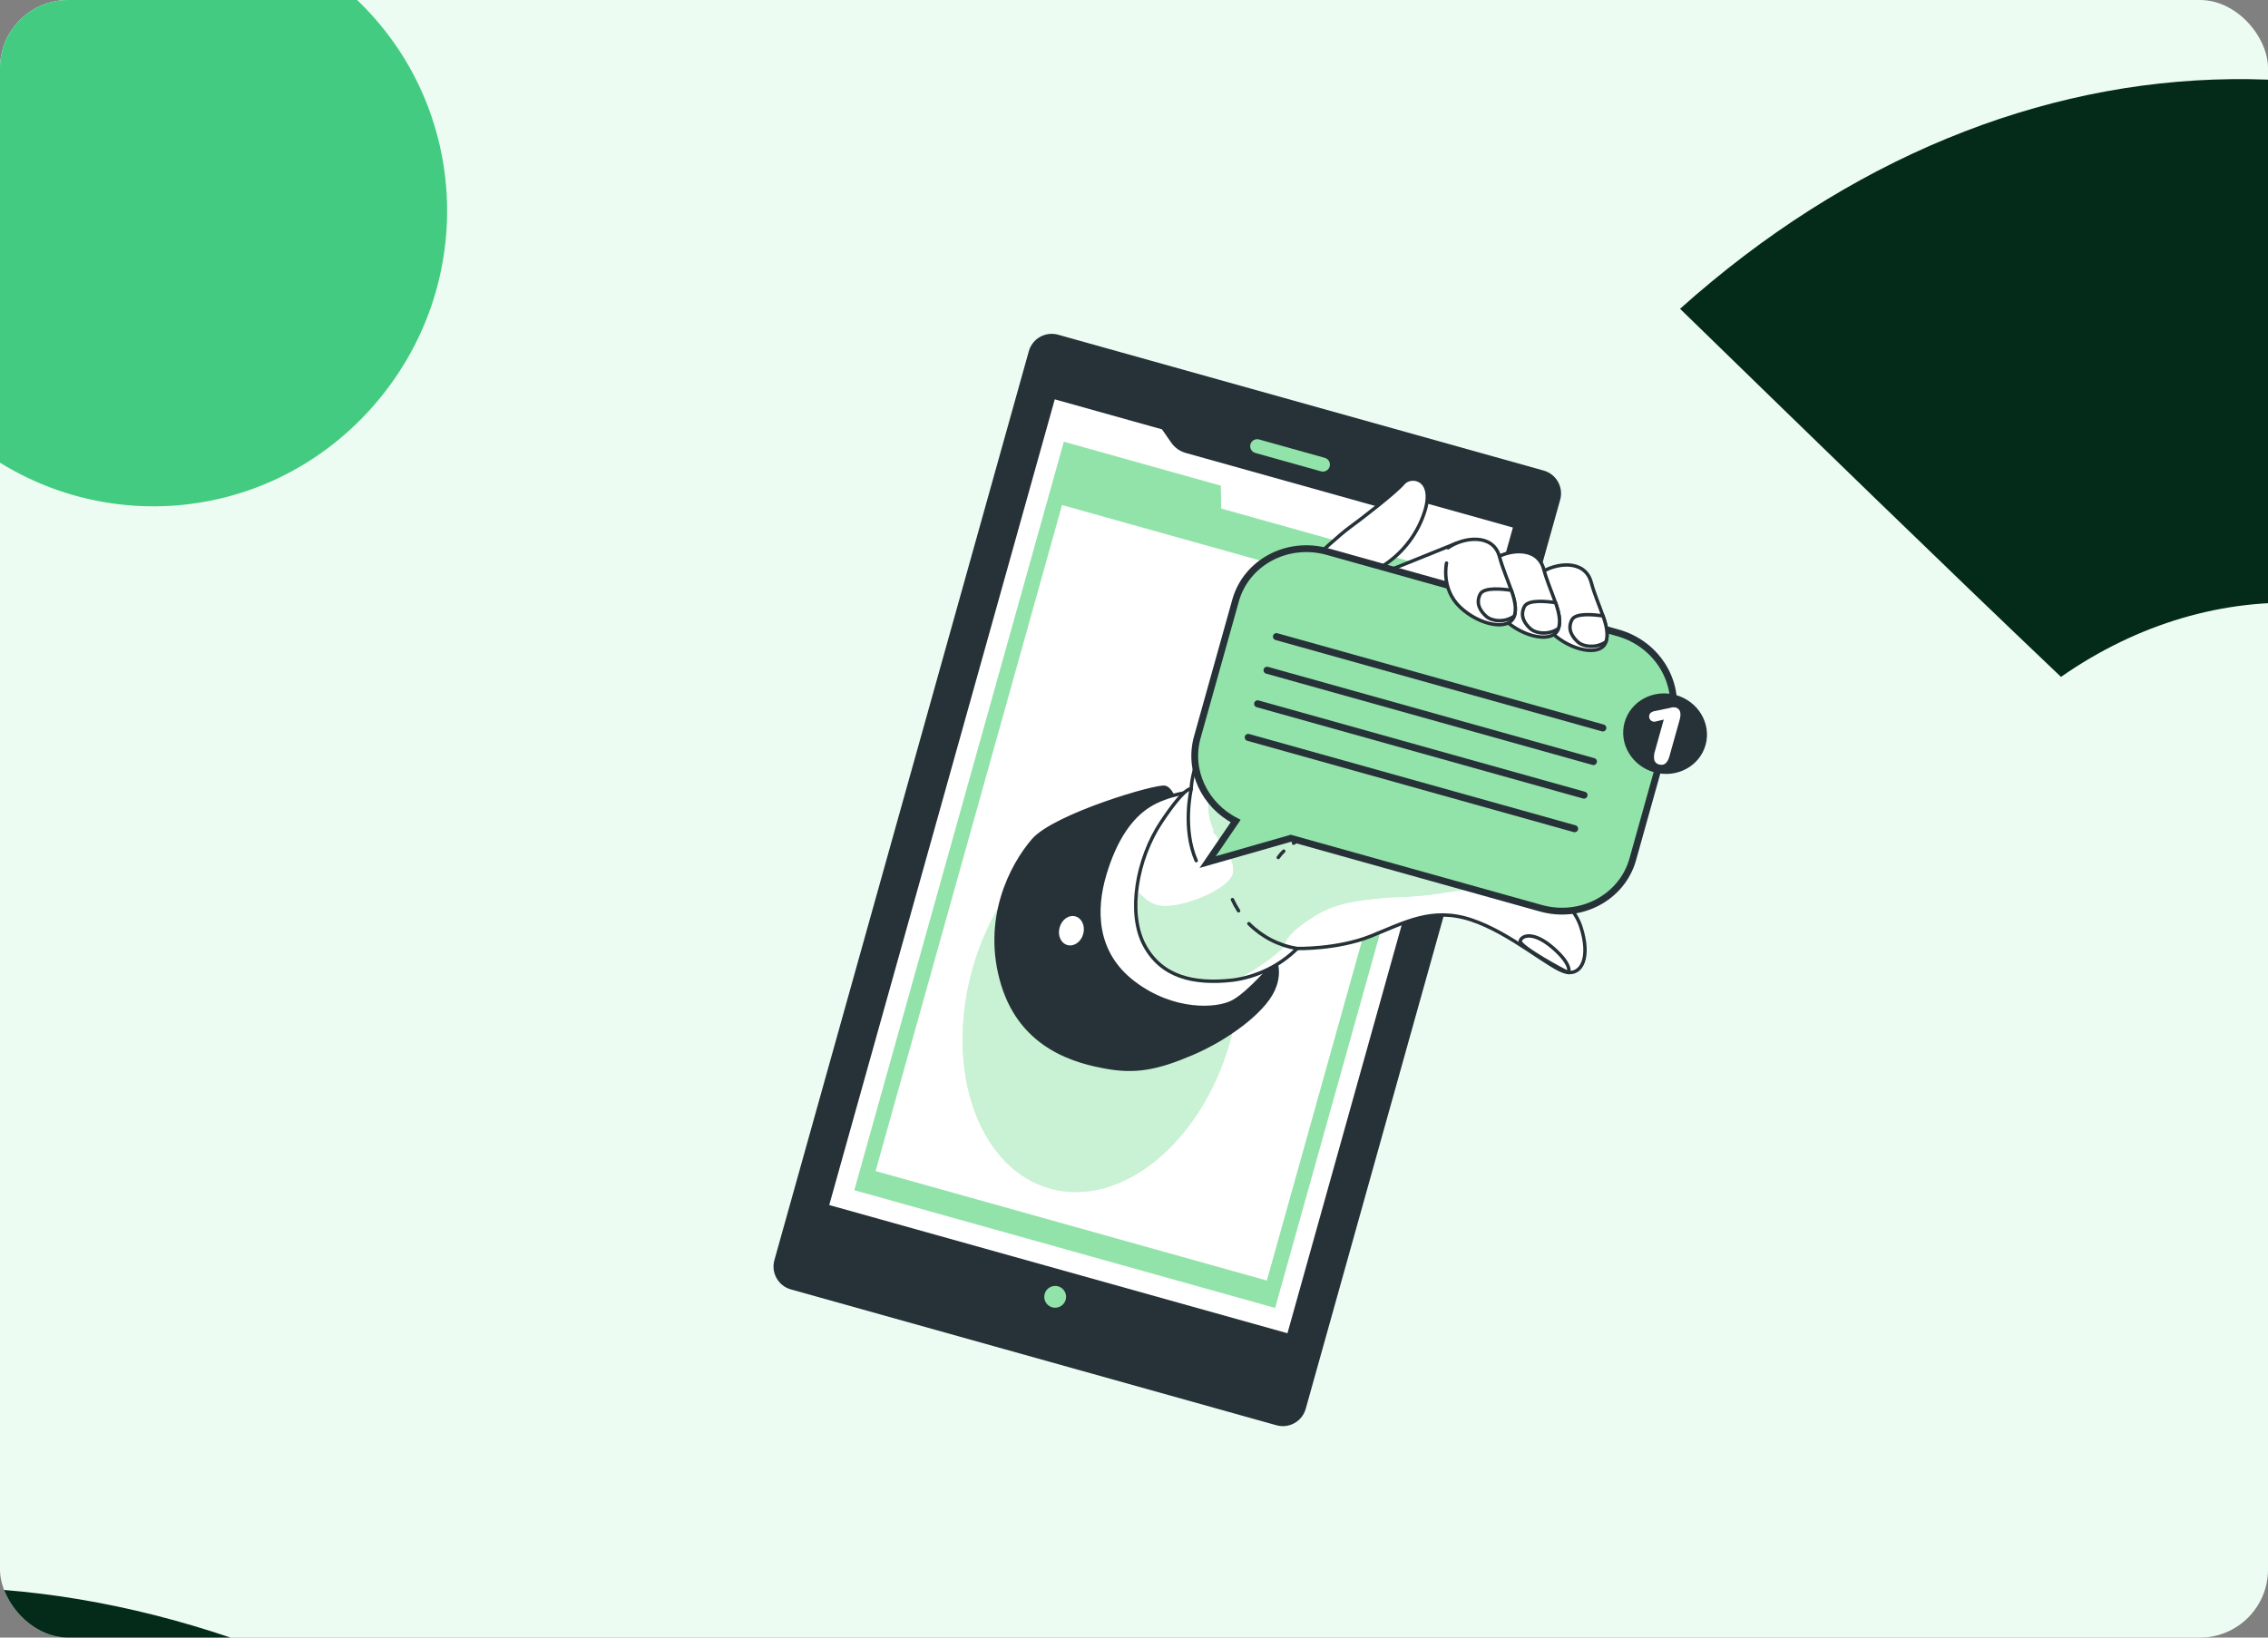 <svg width="666" height="481" viewBox="0 0 666 481" fill="none" xmlns="http://www.w3.org/2000/svg">
<rect x="0" y="0" width="666" height="481" fill="#808080" stroke="none"/>
<g clip-path="url(#clip0_2015_5712)">
<rect width="666" height="481" rx="20" fill="#EDFCF2"/>
<path d="M103.942 721.329C116.215 669.111 92.443 622.867 42.602 601.561C-7.239 580.256 -54.912 594.622 -84.668 636.026C-126.097 616.98 -168.333 598.257 -210.894 578.726C-150.05 472.434 -29.651 438.373 90.419 489.7C210.49 541.028 271.339 657.244 230.168 778.628C189.306 759.824 147.069 741.101 104.508 721.571L103.942 721.329Z" fill="#042A1A"/>
<path d="M767.402 355.351C799.63 306.254 792.939 249.351 748.272 208.053C706.651 169.571 650.364 167.308 605.211 198.819C569.642 164.993 532.003 128.314 493.349 90.697C591.923 2.447 719.367 0.061 814.283 87.818C861.488 131.462 887.149 186.181 884.625 232.686L928.173 185.603C975.936 133.964 971.429 70.627 917.118 20.413C867.376 -25.577 814.914 -29.94 774.954 9.19L661.258 -95.931C766.935 -189.823 900.12 -183.145 1011.28 -80.371C1135.63 34.605 1138.17 182.531 1017.83 312.642L878.757 463.003C849.825 436.254 812.186 399.575 766.934 355.857L767.402 355.351Z" fill="#042A1A"/>
<path d="M102.489 -2.19C137.977 29.309 141.21 83.67 109.248 119.666C77.287 155.662 23.372 158.38 -12.117 126.881C-47.605 95.382 -51.809 41.078 -19.847 5.082C12.114 -30.913 66.486 -34.146 102.489 -2.19Z" fill="#43CC81"/>
<path d="M453.173 138.698L310.579 98.793C307.136 97.829 303.564 99.839 302.601 103.282L227.884 370.266C226.92 373.709 228.93 377.281 232.373 378.245L374.967 418.151C378.41 419.114 381.982 417.104 382.945 413.661L457.662 146.677C458.626 143.234 456.616 139.662 453.173 138.698Z" fill="#263238" stroke="#263238" stroke-miterlimit="10"/>
<path d="M387.926 138.444L368.624 133.042C368.363 132.969 368.119 132.845 367.906 132.678C367.693 132.511 367.515 132.303 367.383 132.067C367.25 131.831 367.165 131.572 367.132 131.303C367.1 131.034 367.121 130.761 367.194 130.501C367.267 130.24 367.39 129.997 367.558 129.784C367.725 129.572 367.932 129.395 368.168 129.263C368.404 129.131 368.664 129.047 368.932 129.015C369.201 128.984 369.473 129.006 369.733 129.08L389.035 134.482C389.559 134.628 390.003 134.977 390.27 135.452C390.537 135.926 390.604 136.487 390.458 137.011C390.386 137.272 390.264 137.516 390.098 137.729C389.931 137.942 389.725 138.12 389.489 138.253C389.254 138.387 388.995 138.472 388.727 138.505C388.458 138.537 388.186 138.516 387.926 138.444Z" fill="#92E3A9"/>
<path d="M378.391 392.181L242.927 354.27L309.407 116.719L341.518 125.705L344.292 129.708C345.256 131.113 346.684 132.133 348.325 132.59L404.975 148.443C406.678 148.91 408.492 148.746 410.083 147.981L414.145 146.03L444.843 154.621L378.391 392.181Z" fill="white" stroke="#263238" stroke-width="0.939" stroke-linecap="round" stroke-linejoin="round"/>
<path d="M358.607 149.369L358.496 142.646L312.394 129.744L310.657 135.95L252.608 343.376L250.868 349.591L374.446 384.175L434.235 170.534L358.607 149.369Z" fill="#92E3A9"/>
<path d="M426.755 180.501L311.868 148.349L257.122 343.972L372.009 376.124L426.755 180.501Z" fill="white"/>
<path d="M312.935 381.78C313.108 381.17 313.096 380.522 312.9 379.919C312.705 379.316 312.335 378.785 311.837 378.392C311.339 378 310.736 377.763 310.104 377.714C309.472 377.664 308.84 377.803 308.287 378.113C307.734 378.423 307.285 378.89 306.998 379.455C306.711 380.021 306.597 380.658 306.673 381.288C306.748 381.917 307.008 382.51 307.421 382.991C307.833 383.473 308.379 383.821 308.99 383.992C309.806 384.218 310.679 384.112 311.418 383.698C312.157 383.283 312.702 382.594 312.935 381.78Z" fill="#92E3A9"/>
<path d="M308.331 349.091C329.223 354.938 352.903 335.58 361.222 305.854C369.541 276.128 359.348 247.291 338.456 241.444C317.565 235.598 293.885 254.956 285.566 284.681C277.247 314.407 287.439 343.245 308.331 349.091Z" fill="#92E3A9"/>
<path opacity="0.5" d="M308.331 349.091C329.223 354.938 352.903 335.58 361.222 305.854C369.541 276.128 359.348 247.291 338.456 241.444C317.565 235.598 293.885 254.956 285.566 284.681C277.247 314.407 287.439 343.245 308.331 349.091Z" fill="white"/>
<path d="M345.572 236.693C345.572 236.693 344.313 232.079 342.197 231.278C340.081 230.476 309.702 239.462 303.387 246.797C297.072 254.132 288.592 270.023 294.494 289.251C300.261 307.964 316.404 311.915 324.92 313.441C333.435 314.968 339.75 313.827 350.041 309.437C360.332 305.047 370.822 297.277 373.826 290.848C376.83 284.419 373.77 279.52 371.408 277.853C369.046 276.186 353.821 272.124 345.916 257.773C338.012 243.421 345.572 236.693 345.572 236.693Z" fill="#263238" stroke="#263238" stroke-linecap="round" stroke-linejoin="round"/>
<path d="M350.361 232.497C350.361 232.497 342.938 233.188 337.522 236.562C332.106 239.936 327.558 246.331 324.438 256.731C321.319 267.132 321.36 279.9 332.936 288.677C344.512 297.453 357.264 296.76 362.008 294.253C366.753 291.747 374.127 282.976 374.127 282.976C374.127 282.976 351.871 282.722 345.272 268.298C338.673 253.873 350.361 232.497 350.361 232.497Z" fill="white" stroke="#263238" stroke-linecap="round" stroke-linejoin="round"/>
<path d="M464.208 272.215C461.271 263.207 449.819 257.582 441.136 251.816C432.452 246.05 428.547 238.334 435.331 223.841C442.116 209.348 462.197 188.338 463.206 183.771C464.215 179.203 418.873 166.823 414.249 167.082C409.625 167.342 408.885 166.786 403.534 170.746C400.589 172.869 397.807 175.209 395.211 177.748L402.956 168.861L403.316 168.962C404.223 167.763 405.325 166.725 406.576 165.891C412.26 162.113 416.458 156.481 418.455 149.955C421.345 140.337 414.204 139.345 412.07 141.954C409.935 144.563 399.452 152.664 396.437 154.827C393.421 156.991 386.641 163.319 386.641 163.319L376.47 179.773C376.47 179.773 373.849 184.795 361.722 203.221C349.594 221.646 349.8 231.762 349.8 231.762C349.8 231.762 348.346 230.449 341.031 241.428C333.716 252.407 331.082 268.33 336.056 277.6C341.031 286.869 350.39 289.19 361.968 287.888C369.131 286.938 375.789 283.675 380.93 278.596C380.93 278.596 392.668 278.893 402.553 274.957C412.438 271.021 420.415 266.323 432.079 270.194C443.742 274.066 455.321 284.576 459.898 285.548C464.476 286.521 467.147 281.213 464.208 272.215Z" fill="white"/>
<mask id="mask0_2015_5712" style="mask-type:luminance" maskUnits="userSpaceOnUse" x="333" y="140" width="133" height="149">
<path d="M464.208 272.215C461.271 263.207 449.819 257.582 441.136 251.816C432.452 246.05 428.547 238.334 435.331 223.841C442.116 209.348 462.197 188.338 463.206 183.771C464.215 179.203 418.873 166.823 414.249 167.082C409.625 167.342 408.885 166.786 403.534 170.746C400.589 172.869 397.807 175.209 395.211 177.748L402.956 168.861L403.316 168.962C404.223 167.763 405.325 166.725 406.576 165.891C412.26 162.113 416.458 156.481 418.455 149.955C421.345 140.337 414.204 139.345 412.07 141.954C409.935 144.563 399.452 152.664 396.437 154.827C393.421 156.991 386.641 163.319 386.641 163.319L376.47 179.773C376.47 179.773 373.849 184.795 361.722 203.221C349.594 221.646 349.8 231.762 349.8 231.762C349.8 231.762 348.346 230.449 341.031 241.428C333.716 252.407 331.082 268.33 336.056 277.6C341.031 286.869 350.39 289.19 361.968 287.888C369.131 286.938 375.789 283.675 380.93 278.596C380.93 278.596 392.668 278.893 402.553 274.957C412.438 271.021 420.415 266.323 432.079 270.194C443.742 274.066 455.321 284.576 459.898 285.548C464.476 286.521 467.147 281.213 464.208 272.215Z" fill="white"/>
</mask>
<g mask="url(#mask0_2015_5712)">
<path d="M399.096 225.641C366.53 221.556 354.615 226.268 354.862 237.412C354.94 239.629 355.465 241.809 356.405 243.819C356.351 244.013 356.292 244.225 356.285 244.462C356.285 244.462 356.746 244.95 357.412 245.773C358.21 247.137 359.125 248.429 360.145 249.635C361.65 252.158 362.806 255.11 361.794 257.267C359.641 261.863 346.082 267.151 340.307 265.973C334.532 264.795 334.138 258.62 331.65 264.416C329.161 270.213 337.455 288.547 349.947 290.311C362.44 292.074 377.198 278.02 377.198 278.02C377.198 278.02 376.366 274.799 386.808 268.589C393.66 264.532 401.927 264.206 408.372 263.56C414.308 263.482 420.227 262.927 426.074 261.902C442.321 258.9 457.987 268.323 457.987 268.323C457.987 268.323 431.679 229.67 399.096 225.641Z" fill="#92E3A9"/>
<path opacity="0.5" d="M399.096 225.641C366.53 221.556 354.615 226.268 354.862 237.412C354.94 239.629 355.465 241.809 356.405 243.819C356.351 244.013 356.292 244.225 356.285 244.462C356.285 244.462 356.746 244.95 357.412 245.773C358.21 247.137 359.125 248.429 360.145 249.635C361.65 252.158 362.806 255.11 361.794 257.267C359.641 261.863 346.082 267.151 340.307 265.973C334.532 264.795 334.138 258.62 331.65 264.416C329.161 270.213 337.455 288.547 349.947 290.311C362.44 292.074 377.198 278.02 377.198 278.02C377.198 278.02 376.366 274.799 386.808 268.589C393.66 264.532 401.927 264.206 408.372 263.56C414.308 263.482 420.227 262.927 426.074 261.902C442.321 258.9 457.987 268.323 457.987 268.323C457.987 268.323 431.679 229.67 399.096 225.641Z" fill="white"/>
</g>
<path d="M464.208 272.215C461.271 263.207 449.819 257.582 441.136 251.816C432.452 246.05 428.547 238.334 435.331 223.841C442.116 209.348 462.197 188.338 463.206 183.771C464.215 179.203 418.873 166.823 414.249 167.082C409.625 167.342 408.885 166.786 403.534 170.746C400.589 172.869 397.807 175.209 395.211 177.748L402.956 168.861L403.316 168.962C404.223 167.763 405.325 166.725 406.576 165.891C412.26 162.113 416.458 156.481 418.455 149.955C421.345 140.337 414.204 139.345 412.07 141.954C409.935 144.563 399.452 152.664 396.437 154.827C393.421 156.991 386.641 163.319 386.641 163.319L376.47 179.773C376.47 179.773 373.849 184.795 361.722 203.221C349.594 221.646 349.8 231.762 349.8 231.762C349.8 231.762 348.346 230.449 341.031 241.428C333.716 252.407 331.082 268.33 336.056 277.6C341.031 286.869 350.39 289.19 361.968 287.888C369.131 286.938 375.789 283.675 380.93 278.596C380.93 278.596 392.668 278.893 402.553 274.957C412.438 271.021 420.415 266.323 432.079 270.194C443.742 274.066 455.321 284.576 459.898 285.548C464.476 286.521 467.147 281.213 464.208 272.215Z" stroke="#263238" stroke-linecap="round" stroke-linejoin="round"/>
<path d="M460.609 285.677C460.609 285.677 461.861 283.478 456.045 278.425C450.23 273.372 446.856 274.788 446.414 276.367C445.972 277.946 459.574 285.388 460.609 285.677Z" fill="white" stroke="#263238" stroke-linecap="round" stroke-linejoin="round"/>
<path d="M427.362 159.688L406.799 167.975L429.49 174.325C429.49 174.325 433.966 158.329 427.362 159.688Z" fill="white" stroke="#263238" stroke-linecap="round" stroke-linejoin="round"/>
<path d="M379.854 247.672C383.017 245.629 386.608 244.34 390.348 243.907" stroke="#263238" stroke-linecap="round" stroke-linejoin="round"/>
<path d="M375.366 251.863C375.835 251.185 376.374 250.558 376.974 249.993" stroke="#263238" stroke-linecap="round" stroke-linejoin="round"/>
<path d="M363.713 267.523C363.031 266.474 362.426 265.376 361.903 264.238" stroke="#263238" stroke-linecap="round" stroke-linejoin="round"/>
<path d="M380.929 278.596C375.545 277.729 370.576 275.174 366.739 271.298" stroke="#263238" stroke-linecap="round" stroke-linejoin="round"/>
<path d="M475.092 185.882L389.832 162.022C378.057 158.726 365.966 165.172 362.831 176.374L351.588 216.548C348.853 226.319 353.781 236.501 362.854 241.162L354.632 253.211L379.036 246.218L452.457 266.765C464.223 270.058 476.323 263.615 479.458 252.413L490.701 212.239C493.857 200.963 486.858 189.175 475.092 185.882Z" fill="#92E3A9" stroke="#263238" stroke-width="2" stroke-miterlimit="10"/>
<path d="M374.828 186.991L470.672 213.814" stroke="#263238" stroke-width="2.064" stroke-miterlimit="10" stroke-linecap="round"/>
<path d="M372.064 196.864L467.909 223.687" stroke="#263238" stroke-width="2.064" stroke-miterlimit="10" stroke-linecap="round"/>
<path d="M369.304 206.727L465.149 233.55" stroke="#263238" stroke-width="2.064" stroke-miterlimit="10" stroke-linecap="round"/>
<path d="M366.544 216.591L462.388 243.413" stroke="#263238" stroke-width="2.064" stroke-miterlimit="10" stroke-linecap="round"/>
<path d="M485.777 226.845C492.342 228.682 499.085 225.089 500.839 218.821C502.594 212.552 498.694 205.981 492.13 204.144C485.566 202.307 478.822 205.9 477.068 212.168C475.313 218.437 479.213 225.008 485.777 226.845Z" fill="#263238"/>
<path d="M485.787 223.252C485.614 222.363 485.683 221.443 485.984 220.589L488.569 211.353L486.156 211.933C485.895 212 485.621 211.999 485.36 211.929C485.165 211.877 484.983 211.784 484.827 211.656C484.67 211.528 484.543 211.368 484.452 211.187C484.26 210.829 484.216 210.409 484.332 210.018C484.4 209.75 484.551 209.51 484.763 209.332C485.05 209.135 485.368 208.985 485.703 208.888L490.327 207.952C490.87 207.754 491.454 207.702 492.023 207.799C493.399 208.184 493.793 209.41 493.214 211.478L490.234 222.127C489.668 224.149 488.666 224.954 487.216 224.549C486.881 224.486 486.57 224.332 486.318 224.103C486.066 223.874 485.882 223.579 485.787 223.252Z" fill="white"/>
<path d="M451.693 172.92C451.693 172.92 449.991 180.461 455.696 185.871C461.402 191.282 470.169 192.909 471.596 188.519C473.024 184.128 469.123 177.997 467.263 171.053C465.402 164.109 456.639 165.282 452.15 168.437" fill="white"/>
<path d="M451.693 172.92C451.693 172.92 449.991 180.461 455.696 185.871C461.402 191.282 470.169 192.909 471.596 188.519C473.024 184.128 469.123 177.997 467.263 171.053C465.402 164.109 456.639 165.282 452.15 168.437" stroke="#263238" stroke-linecap="round" stroke-linejoin="round"/>
<path d="M461.563 182.096C460.167 184.912 461.758 187.13 463.356 188.573C464.953 190.016 468.791 190.502 471.607 188.482C472.309 186.328 471.738 183.778 470.736 180.918C468.326 180.563 462.648 179.89 461.563 182.096Z" fill="white" stroke="#263238" stroke-linecap="round" stroke-linejoin="round"/>
<path d="M437.747 169.017C437.747 169.017 436.036 176.555 441.741 181.966C447.447 187.377 456.223 189.007 457.651 184.616C459.078 180.226 455.178 174.095 453.307 167.148C451.437 160.201 442.693 161.379 438.195 164.532" fill="white"/>
<path d="M437.747 169.017C437.747 169.017 436.036 176.555 441.741 181.966C447.447 187.377 456.223 189.007 457.651 184.616C459.078 180.226 455.178 174.095 453.307 167.148C451.437 160.201 442.693 161.379 438.195 164.532" stroke="#263238" stroke-linecap="round" stroke-linejoin="round"/>
<path d="M447.617 178.193C446.222 181.009 447.812 183.227 449.41 184.67C451.008 186.113 454.845 186.599 457.661 184.579C458.354 182.423 457.783 179.873 456.79 177.016C454.38 176.66 448.703 175.987 447.617 178.193Z" fill="white" stroke="#263238" stroke-linecap="round" stroke-linejoin="round"/>
<path d="M424.772 165.386C424.772 165.386 423.06 172.924 428.766 178.335C434.472 183.746 443.238 185.373 444.666 180.982C446.094 176.592 442.202 170.464 440.332 163.517C438.462 156.57 429.708 157.745 425.22 160.901" fill="white"/>
<path d="M424.772 165.386C424.772 165.386 423.06 172.924 428.766 178.335C434.472 183.746 443.238 185.373 444.666 180.982C446.094 176.592 442.202 170.464 440.332 163.517C438.462 156.57 429.708 157.745 425.22 160.901" stroke="#263238" stroke-linecap="round" stroke-linejoin="round"/>
<path d="M434.632 174.559C433.246 177.378 434.827 179.593 436.434 181.038C438.041 182.484 441.869 182.968 444.676 180.945C445.378 178.791 444.807 176.241 443.805 173.382C441.395 173.026 435.718 172.353 434.632 174.559Z" fill="white" stroke="#263238" stroke-linecap="round" stroke-linejoin="round"/>
<path d="M349.8 231.762C349.8 231.762 347.117 243.34 351.272 252.798" stroke="#263238" stroke-linecap="round" stroke-linejoin="round"/>
<path d="M318.086 274.343C317.435 276.671 315.356 278.12 313.444 277.585C311.532 277.05 310.498 274.769 311.159 272.405C311.821 270.041 313.889 268.628 315.801 269.163C317.713 269.698 318.737 272.016 318.086 274.343Z" fill="white"/>
<path d="M308.001 277.177C307.35 279.505 305.271 280.954 303.359 280.419C301.448 279.884 300.413 277.603 301.075 275.239C301.736 272.875 303.807 271.453 305.719 271.988C307.631 272.523 308.653 274.85 308.001 277.177Z" stroke="#263238" stroke-linecap="round" stroke-linejoin="round"/>
</g>
<defs>
<clipPath id="clip0_2015_5712">
<rect width="666" height="481" rx="20" fill="white"/>
</clipPath>
</defs>
</svg>
